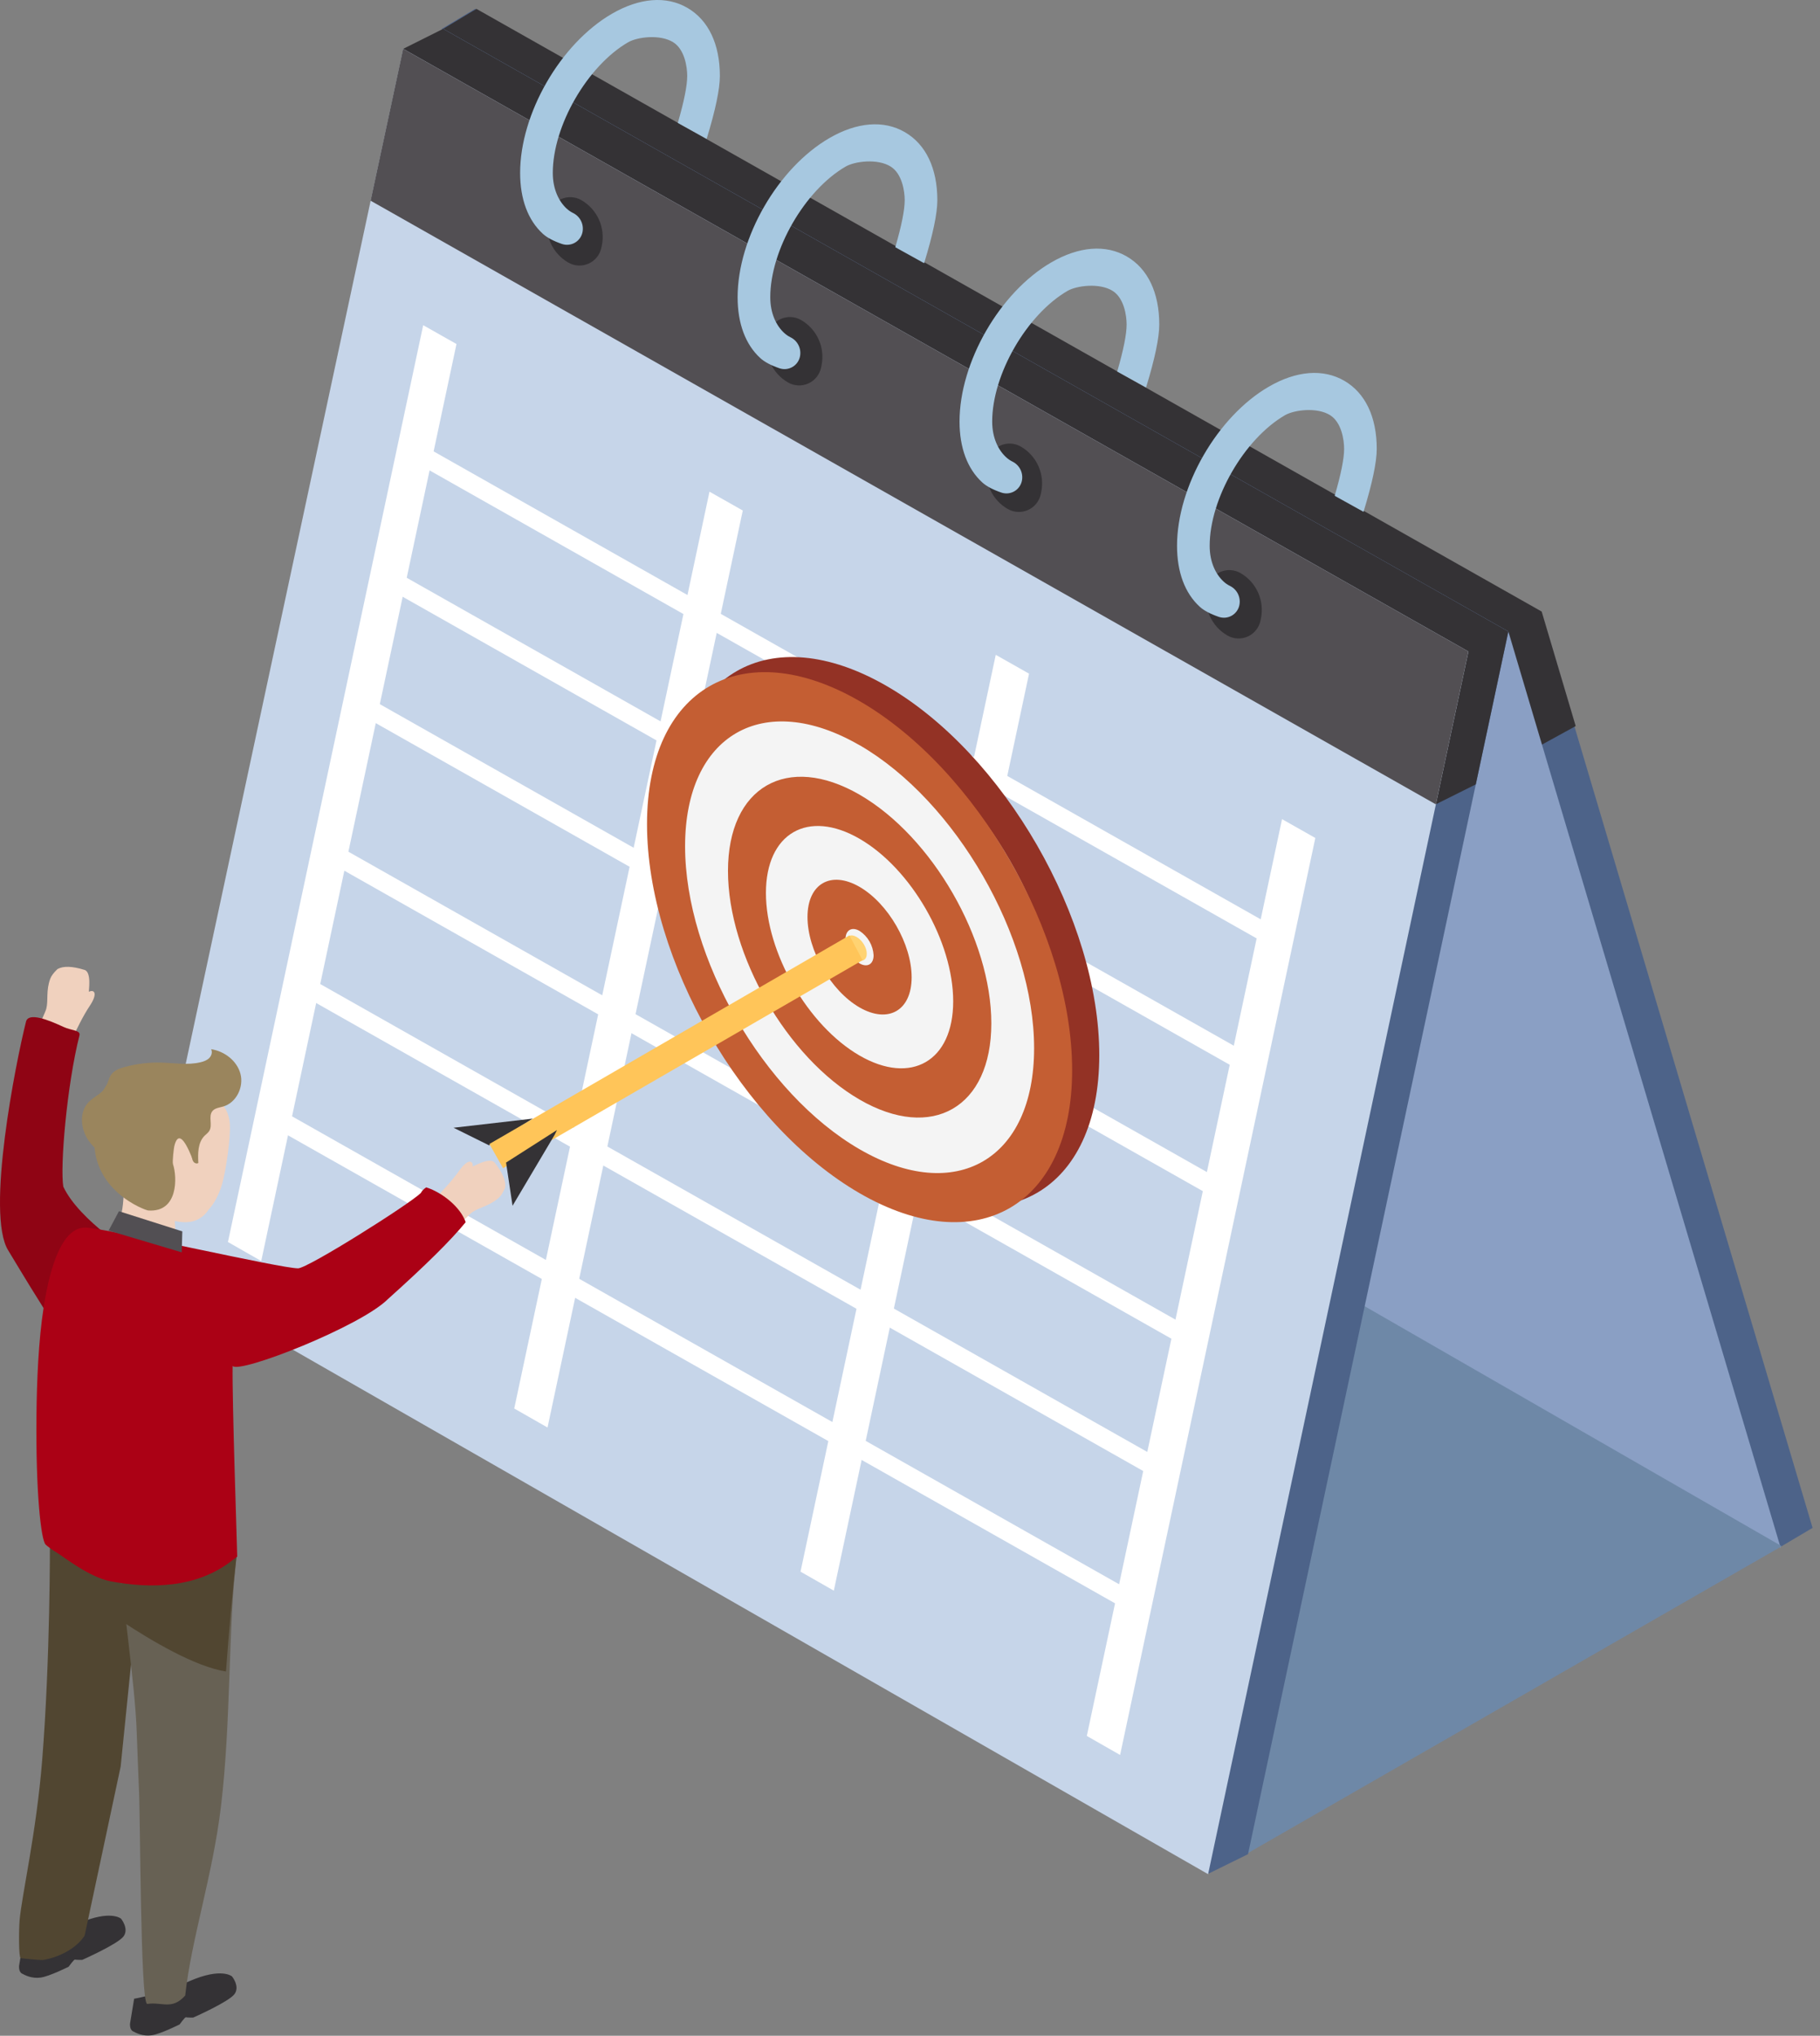 <?xml version="1.0" encoding="UTF-8"?>
<svg xmlns="http://www.w3.org/2000/svg" width="93" height="104" viewBox="0 0 93 104" fill="none">
  <rect x="0" y="0" width="93" height="104" fill="#808080" stroke="none"/>
  <path fill-rule="evenodd" clip-rule="evenodd" d="M92.621 78.053L90.954 79.04L78.707 38.046L38.189 46.869L22.574 1.474L24.275 0.454L78.707 31.242L80.447 37.093L92.621 78.053Z" fill="#4D6389"></path>
  <path fill-rule="evenodd" clip-rule="evenodd" d="M78.778 38.046L38.26 46.869L22.645 1.474L24.346 0.454L78.778 31.242L80.517 37.093L78.778 38.046Z" fill="#343235"></path>
  <path fill-rule="evenodd" clip-rule="evenodd" d="M90.991 79.074L36.559 47.89L22.645 1.474L77.076 32.262L90.991 79.074Z" fill="#8A9FC4"></path>
  <path fill-rule="evenodd" clip-rule="evenodd" d="M9.887 63.762L9.897 63.756L37.242 48.041L91.047 78.99L77.388 86.84L63.729 94.689L9.887 63.762Z" fill="#6E88A7"></path>
  <path fill-rule="evenodd" clip-rule="evenodd" d="M63.772 94.723L61.765 95.71L9.34 63.539L22.642 1.474L77.074 32.262L63.772 94.723Z" fill="#4D6389"></path>
  <path fill-rule="evenodd" clip-rule="evenodd" d="M20.98 9.232L20.602 2.495L22.643 1.474L77.075 32.262L75.412 40.07L73.333 41.107L20.98 9.232Z" fill="#343235"></path>
  <path fill-rule="evenodd" clip-rule="evenodd" d="M61.733 95.744L7.301 64.56L20.603 2.495L75.035 33.283L61.733 95.744Z" fill="#C6D5E9"></path>
  <path fill-rule="evenodd" clip-rule="evenodd" d="M21.078 23.537L21.286 22.567L48.502 37.961L62.11 45.658L65.512 47.582L65.304 48.557L61.902 46.632L48.294 38.934L21.078 23.537ZM18.356 36.464L18.564 35.495L45.78 50.889L59.388 58.585L62.79 60.51L62.582 61.484L59.18 59.56L45.572 51.861L18.356 36.464ZM19.717 30L19.925 29.031L47.141 44.425L60.749 52.122L64.151 54.046L63.943 55.021L60.541 53.096L46.933 45.398L19.717 30ZM15.294 50.753L15.502 49.783L42.718 65.177L56.326 72.874L59.728 74.798L59.52 75.773L56.118 73.848L42.51 66.15L15.294 50.753ZM13.934 57.557L14.142 56.587L41.358 71.981L54.965 79.678L58.367 81.602L58.16 82.577L54.758 80.652L41.15 72.954L13.934 57.557ZM16.655 43.949L16.863 42.979L44.079 58.373L57.687 66.07L61.089 67.994L60.881 68.969L57.479 67.044L43.871 59.346L16.655 43.949Z" fill="white"></path>
  <path fill-rule="evenodd" clip-rule="evenodd" d="M55.535 88.683L58.86 73.071L65.511 41.847L67.212 42.809L60.561 74.039L57.236 89.654L55.535 88.683ZM26.277 71.955L29.603 56.342L36.254 25.118L37.955 26.08L31.304 57.311L27.978 72.926L26.277 71.955ZM11.648 63.45L14.974 47.837L21.625 16.613L23.326 17.575L16.675 48.806L13.349 64.421L11.648 63.45ZM40.906 80.29L44.231 64.677L50.882 33.453L52.583 34.415L45.932 65.645L42.607 81.261L40.906 80.29Z" fill="white"></path>
  <path fill-rule="evenodd" clip-rule="evenodd" d="M18.938 10.253L20.6 2.495L75.032 33.283L73.37 41.091L18.938 10.253Z" fill="#524F53"></path>
  <path fill-rule="evenodd" clip-rule="evenodd" d="M29.707 10.225C30.105 10.453 30.42 10.802 30.607 11.22C30.794 11.639 30.845 12.106 30.751 12.554L30.729 12.657C30.692 12.834 30.614 13 30.5 13.14C30.387 13.281 30.242 13.393 30.077 13.467C29.912 13.54 29.732 13.574 29.552 13.565C29.371 13.556 29.196 13.504 29.039 13.414C28.642 13.185 28.326 12.837 28.139 12.418C27.952 11.999 27.901 11.532 27.995 11.083L28.017 10.982C28.054 10.805 28.133 10.639 28.246 10.499C28.359 10.358 28.504 10.246 28.669 10.172C28.834 10.098 29.014 10.065 29.195 10.074C29.375 10.083 29.551 10.134 29.707 10.225ZM40.934 16.348C41.331 16.577 41.646 16.925 41.834 17.344C42.021 17.762 42.071 18.229 41.977 18.678L41.956 18.781C41.919 18.958 41.84 19.123 41.727 19.264C41.614 19.404 41.468 19.516 41.304 19.59C41.139 19.664 40.959 19.698 40.778 19.689C40.598 19.68 40.422 19.628 40.266 19.538C39.868 19.309 39.553 18.96 39.366 18.542C39.178 18.123 39.128 17.656 39.222 17.207L39.244 17.105C39.281 16.928 39.359 16.763 39.472 16.622C39.586 16.482 39.731 16.37 39.896 16.296C40.061 16.222 40.241 16.188 40.421 16.197C40.602 16.206 40.777 16.258 40.934 16.348ZM52.16 22.812C52.558 23.041 52.873 23.389 53.06 23.808C53.248 24.226 53.298 24.693 53.204 25.142L53.182 25.245C53.145 25.421 53.067 25.587 52.953 25.728C52.84 25.868 52.695 25.98 52.53 26.054C52.365 26.128 52.185 26.162 52.005 26.152C51.825 26.143 51.649 26.091 51.492 26.001C51.095 25.773 50.78 25.424 50.592 25.005C50.405 24.587 50.355 24.12 50.449 23.671L50.47 23.569C50.507 23.392 50.586 23.227 50.699 23.086C50.812 22.945 50.958 22.834 51.122 22.76C51.287 22.686 51.467 22.652 51.648 22.661C51.828 22.67 52.004 22.722 52.16 22.812ZM63.387 29.276C63.785 29.504 64.1 29.853 64.287 30.271C64.474 30.69 64.525 31.157 64.431 31.606L64.409 31.708C64.372 31.885 64.293 32.051 64.18 32.191C64.067 32.332 63.922 32.444 63.757 32.518C63.592 32.592 63.412 32.625 63.231 32.616C63.051 32.607 62.875 32.555 62.719 32.465C62.321 32.236 62.006 31.888 61.819 31.469C61.632 31.051 61.581 30.584 61.675 30.135L61.697 30.033C61.734 29.856 61.812 29.691 61.926 29.55C62.039 29.409 62.184 29.297 62.349 29.223C62.514 29.15 62.694 29.116 62.874 29.125C63.055 29.134 63.23 29.186 63.387 29.276Z" fill="#343235"></path>
  <path d="M35.126 0.402C34.05 -0.224 32.678 -0.116 31.265 0.705C28.637 2.23 26.578 5.801 26.578 8.833C26.578 10.173 26.979 11.248 27.737 11.942C27.951 12.139 28.277 12.312 28.714 12.463C28.822 12.5 28.938 12.513 29.052 12.502C29.166 12.492 29.276 12.457 29.375 12.4C29.475 12.343 29.561 12.265 29.628 12.172C29.695 12.08 29.742 11.974 29.765 11.861C29.804 11.668 29.778 11.466 29.691 11.288C29.603 11.111 29.459 10.967 29.281 10.88C29.164 10.823 29.056 10.748 28.959 10.66C28.564 10.297 28.247 9.677 28.247 8.833C28.247 6.427 30.011 3.37 32.099 2.158C32.56 1.89 33.727 1.737 34.4 2.158C34.986 2.525 35.116 3.421 35.116 3.878C35.116 4.375 34.956 5.176 34.636 6.279L36.109 7.095C36.559 5.626 36.784 4.553 36.784 3.878C36.784 2.257 36.203 1.028 35.126 0.402ZM46.239 6.752C45.163 6.126 43.791 6.235 42.378 7.056C39.75 8.581 37.691 12.151 37.691 15.184C37.691 16.524 38.092 17.599 38.85 18.293C39.065 18.49 39.39 18.663 39.827 18.813C39.936 18.85 40.051 18.864 40.165 18.853C40.279 18.842 40.389 18.807 40.489 18.75C40.588 18.693 40.674 18.616 40.741 18.523C40.808 18.43 40.855 18.324 40.878 18.212C40.917 18.018 40.892 17.816 40.804 17.639C40.717 17.461 40.572 17.317 40.395 17.231C40.277 17.173 40.169 17.099 40.073 17.01C39.677 16.648 39.36 16.027 39.36 15.184C39.36 12.777 41.124 9.72 43.212 8.509C43.673 8.24 44.84 8.087 45.513 8.509C46.099 8.876 46.229 9.771 46.229 10.229C46.229 10.726 46.069 11.526 45.749 12.63L47.222 13.446C47.672 11.976 47.897 10.904 47.897 10.229C47.897 8.607 47.317 7.378 46.239 6.752ZM57.58 13.103C56.503 12.477 55.131 12.585 53.718 13.406C51.09 14.931 49.031 18.502 49.031 21.534C49.031 22.874 49.432 23.949 50.19 24.643C50.404 24.84 50.73 25.013 51.167 25.163C51.276 25.2 51.391 25.214 51.505 25.203C51.619 25.192 51.729 25.157 51.829 25.1C51.928 25.044 52.014 24.966 52.081 24.873C52.148 24.78 52.195 24.674 52.218 24.562C52.258 24.368 52.231 24.167 52.144 23.989C52.056 23.811 51.913 23.668 51.735 23.581C51.617 23.523 51.509 23.449 51.413 23.36C51.017 22.998 50.7 22.378 50.7 21.534C50.7 19.127 52.464 16.07 54.552 14.859C55.013 14.591 56.18 14.438 56.853 14.859C57.439 15.226 57.569 16.122 57.569 16.579C57.569 17.076 57.409 17.877 57.089 18.98L58.562 19.796C59.012 18.327 59.237 17.254 59.237 16.579C59.237 14.958 58.657 13.729 57.58 13.103ZM68.693 19.453C67.616 18.827 66.244 18.935 64.831 19.756C62.203 21.282 60.145 24.852 60.145 27.884C60.145 29.225 60.545 30.3 61.303 30.994C61.518 31.191 61.844 31.363 62.281 31.514C62.389 31.551 62.504 31.564 62.618 31.554C62.732 31.543 62.842 31.508 62.942 31.451C63.041 31.394 63.127 31.317 63.194 31.224C63.262 31.131 63.308 31.025 63.331 30.913C63.371 30.719 63.345 30.517 63.257 30.339C63.17 30.162 63.026 30.018 62.848 29.931C62.73 29.874 62.622 29.8 62.526 29.711C62.131 29.348 61.813 28.728 61.813 27.884C61.813 25.478 63.577 22.421 65.665 21.209C66.127 20.941 67.294 20.788 67.966 21.209C68.553 21.577 68.683 22.472 68.683 22.93C68.683 23.427 68.523 24.227 68.202 25.33L69.675 26.147C70.125 24.677 70.35 23.605 70.35 22.93C70.35 21.308 69.77 20.079 68.693 19.453Z" fill="#A7C8E0"></path>
  <path fill-rule="evenodd" clip-rule="evenodd" d="M45.31 60.184C39.321 56.719 34.449 48.261 34.449 41.33C34.449 34.4 39.321 31.586 45.31 35.047C51.3 38.507 56.172 46.969 56.172 53.901C56.172 60.832 51.299 63.649 45.31 60.184ZM45.31 37.3C40.393 34.455 36.392 36.77 36.392 42.46C36.392 48.15 40.393 55.093 45.31 57.938C50.228 60.783 54.227 58.47 54.227 52.78C54.227 47.09 50.228 40.14 45.31 37.295L45.31 37.3Z" fill="#933225"></path>
  <path fill-rule="evenodd" clip-rule="evenodd" d="M50.898 44.335C54.769 51.031 54.779 58.267 50.922 60.497C47.065 62.727 40.8 59.106 36.93 52.409C33.059 45.713 33.048 38.477 36.906 36.247C40.762 34.018 47.027 37.639 50.898 44.335Z" fill="#F4F4F4"></path>
  <path fill-rule="evenodd" clip-rule="evenodd" d="M43.924 60.956C37.937 57.49 33.062 49.033 33.062 42.101C33.062 35.169 37.935 32.357 43.924 35.817C49.912 39.278 54.785 47.741 54.785 54.671C54.785 61.602 49.913 64.417 43.924 60.956ZM43.924 38.072C39.008 35.227 35.007 37.541 35.007 43.231C35.007 48.921 39.008 55.866 43.924 58.711C48.84 61.556 52.842 59.241 52.842 53.551C52.842 47.861 48.838 40.913 43.924 38.068L43.924 38.072Z" fill="#C45E33"></path>
  <path fill-rule="evenodd" clip-rule="evenodd" d="M43.922 56.172C40.213 54.026 37.199 48.786 37.199 44.493C37.199 40.199 40.218 38.453 43.927 40.599C47.636 42.746 50.656 47.981 50.656 52.279C50.656 56.577 47.633 58.321 43.922 56.173L43.922 56.172ZM43.922 42.849C41.284 41.323 39.138 42.565 39.138 45.618C39.138 48.671 41.284 52.397 43.922 53.924C46.561 55.45 48.707 54.208 48.707 51.154C48.707 48.101 46.561 44.376 43.922 42.849Z" fill="#C45E33"></path>
  <path fill-rule="evenodd" clip-rule="evenodd" d="M43.922 51.466C42.449 50.617 41.262 48.544 41.262 46.846C41.262 45.148 42.455 44.458 43.922 45.306C45.389 46.155 46.584 48.228 46.584 49.926C46.584 51.624 45.391 52.31 43.922 51.466ZM43.922 47.557C43.528 47.328 43.205 47.514 43.205 47.971C43.219 48.22 43.291 48.463 43.415 48.679C43.54 48.895 43.714 49.079 43.922 49.216C44.319 49.445 44.64 49.259 44.64 48.801C44.626 48.552 44.554 48.309 44.43 48.093C44.305 47.877 44.131 47.693 43.922 47.556L43.922 47.557Z" fill="#C45E33"></path>
  <path fill-rule="evenodd" clip-rule="evenodd" d="M24.986 58.509L23.176 57.612L27.226 57.146L25.35 58.314L24.986 58.509Z" fill="#343235"></path>
  <path fill-rule="evenodd" clip-rule="evenodd" d="M44.134 48.229C44.344 48.567 44.345 48.933 44.135 49.046C43.925 49.159 43.584 48.976 43.373 48.638C43.163 48.299 43.162 47.933 43.372 47.82C43.582 47.707 43.923 47.89 44.134 48.229L44.134 48.229Z" fill="#FFD372"></path>
  <path fill-rule="evenodd" clip-rule="evenodd" d="M25.707 59.678L44.075 49.053L43.404 47.787L25.008 58.441L25.707 59.678L25.707 59.678Z" fill="#FFC559"></path>
  <path fill-rule="evenodd" clip-rule="evenodd" d="M26.191 61.598L25.859 59.391L28.461 57.729L28.347 57.964L26.191 61.598Z" fill="#343235"></path>
  <path fill-rule="evenodd" clip-rule="evenodd" d="M1.183 99.158L0.975 100.425C0.975 100.425 0.943 100.725 1.119 100.82C1.295 100.915 1.632 101.089 2.081 101.026C2.53 100.963 3.508 100.472 3.508 100.472C3.508 100.472 3.781 100.092 3.829 100.108C3.877 100.124 4.197 100.124 4.197 100.124C4.197 100.124 6.025 99.317 6.314 98.921C6.603 98.525 6.186 98.019 6.186 98.019C6.186 98.019 5.657 97.544 4.021 98.257C2.386 98.969 1.184 99.159 1.184 99.159L1.183 99.158ZM6.645 103.373C6.645 103.373 6.613 103.673 6.789 103.768C6.966 103.863 7.302 104.038 7.752 103.974C8.2 103.911 9.178 103.42 9.178 103.42C9.178 103.42 9.45 103.041 9.499 103.056C9.547 103.072 9.868 103.072 9.868 103.072C9.868 103.072 11.696 102.265 11.984 101.869C12.273 101.474 11.856 100.968 11.856 100.968C11.856 100.968 11.327 100.493 9.691 101.205C8.056 101.917 6.854 102.107 6.854 102.107L6.645 103.373Z" fill="#343235"></path>
  <path fill-rule="evenodd" clip-rule="evenodd" d="M6.165 80.328C6.086 80.302 6.003 80.275 5.929 80.248C5.722 80.176 5.517 80.096 5.316 80.009C5.08 79.911 4.865 79.804 4.664 79.706C4.415 79.578 2.738 78.928 2.55 78.813C2.55 78.813 2.572 84.696 2.155 89.922C1.86 93.611 1.116 96.81 1.002 98.09C0.958 98.641 0.954 99.977 1.054 100.035C1.116 100.043 1.864 100.128 2.171 100.132L2.183 100.132C2.962 100.004 3.868 99.577 4.318 98.894L4.354 98.747L6.166 90.242L6.869 83.306C6.86 83.191 6.164 81.593 6.164 80.328" fill="#514631"></path>
  <path fill-rule="evenodd" clip-rule="evenodd" d="M9.253 80.532C8.49 80.6 7.741 80.528 7.049 80.377C6.759 80.313 6.473 80.236 6.191 80.145C6.191 81.415 6.902 85.969 6.987 88.498C6.992 88.618 7.086 91.178 7.095 91.294C7.175 92.467 7.164 102.427 7.526 102.373C8.28 102.257 8.786 102.705 9.464 101.943C9.764 99.112 10.873 95.804 11.294 92.262C11.813 87.899 11.652 83.247 12.088 79.494C11.178 80.145 10.205 80.448 9.253 80.532Z" fill="#676154"></path>
  <path fill-rule="evenodd" clip-rule="evenodd" d="M9.253 80.538C10.205 80.453 11.178 80.148 12.088 79.494C11.878 81.311 11.704 83.313 11.547 85.39C9.986 85.152 7.734 83.819 6.251 82.84C6.216 81.612 6.191 80.601 6.191 80.148C6.464 80.237 6.75 80.314 7.049 80.381C7.741 80.534 8.49 80.606 9.253 80.538Z" fill="#514631"></path>
  <path fill-rule="evenodd" clip-rule="evenodd" d="M8.01 61.794L6.94 60.662C6.894 60.613 6.834 60.579 6.769 60.563C6.704 60.547 6.635 60.55 6.571 60.573C6.508 60.595 6.452 60.635 6.411 60.688C6.37 60.741 6.344 60.805 6.339 60.872L6.282 61.517C6.259 61.781 6.175 62.183 6.031 62.723C6.007 62.815 6.021 62.913 6.07 62.995C6.56 63.798 7.101 64.214 7.694 64.242C8.285 64.27 8.712 64.012 8.976 63.47C9.005 63.411 9.016 63.344 9.009 63.279C8.951 62.773 8.928 62.46 8.938 62.341C8.949 62.22 8.686 62.068 8.15 61.884C8.097 61.865 8.049 61.834 8.01 61.794ZM4.545 50.665C4.514 50.68 4.703 49.667 4.318 49.548C3.693 49.354 3.232 49.341 2.938 49.506C2.746 49.687 2.624 49.851 2.569 49.996C2.341 50.611 2.476 51.095 2.366 51.529C2.321 51.71 2.06 52.184 1.893 52.786C1.271 55.037 0.517 58.536 0.586 59.01C0.616 59.21 0.726 59.223 1.21 59.368C1.389 59.421 1.852 59.321 2.599 59.068C2.76 58.16 2.894 57.282 3 56.434C3.106 55.586 3.271 54.604 3.494 53.489C3.922 52.536 4.283 51.84 4.577 51.401C5.018 50.743 4.818 50.533 4.545 50.665Z" fill="#F0D1BE"></path>
  <path fill-rule="evenodd" clip-rule="evenodd" d="M6.982 64.123C6.941 64.159 4.061 62.381 3.236 60.623C3.063 59.617 3.412 55.464 4.061 52.889C4.127 52.626 3.644 52.648 3.236 52.458C2.466 52.1 1.453 51.697 1.329 52.193C0.816 54.225 -0.744 62.037 0.424 63.885C0.747 64.396 3.502 69.121 4.061 69.23C4.104 69.238 7.567 63.611 6.982 64.123Z" fill="#8F0414"></path>
  <path fill-rule="evenodd" clip-rule="evenodd" d="M24.155 59.585C24.152 59.62 25.03 59.08 25.279 59.396C25.684 59.911 25.862 60.336 25.812 60.67C25.712 60.914 25.604 61.087 25.487 61.19C24.995 61.624 24.495 61.671 24.128 61.929C23.976 62.036 23.627 62.45 23.125 62.821C21.247 64.208 18.25 66.166 17.783 66.271C17.585 66.315 17.534 66.218 17.225 65.817C17.112 65.67 17.039 65.201 17.008 64.413C17.768 63.954 18.54 63.515 19.323 63.095C20.077 62.692 20.934 62.187 21.895 61.578C22.632 60.837 23.152 60.251 23.456 59.819C23.912 59.171 24.18 59.283 24.155 59.584L24.155 59.585Z" fill="#F0D1BE"></path>
  <path fill-rule="evenodd" clip-rule="evenodd" d="M23.796 62.435C23.517 61.657 22.655 60.999 21.978 60.729C21.907 60.703 21.84 60.68 21.778 60.658C21.648 60.744 21.557 60.84 21.506 60.945C20.881 61.546 15.725 64.794 15.231 64.794C14.328 64.794 6.078 62.889 4.473 62.717C3.236 62.583 2.578 64.559 2.231 66.781C1.963 68.506 1.882 70.547 1.863 72.295C1.822 76.254 2.098 78.673 2.33 78.905C2.406 78.981 2.623 79.15 2.951 79.35C3.259 79.538 4.58 80.583 5.66 80.785C7.689 81.164 10.064 81.148 11.887 79.697C11.963 79.638 12.047 79.586 12.122 79.524C12.122 79.235 11.856 71.57 11.887 69.781C12.227 70.199 18.436 67.759 19.823 66.365C21.739 64.649 23.063 63.339 23.796 62.435Z" fill="#AB0115"></path>
  <path fill-rule="evenodd" clip-rule="evenodd" d="M11.745 57.438C11.633 55.817 10.017 55.686 8.881 55.766C8.085 55.823 8.123 56.426 8.201 57.551C8.254 58.32 8.25 58.227 8.18 58.054L8.168 58.024C8.132 57.94 8.081 57.847 8.016 57.828C7.803 57.767 7.39 57.792 7.528 58.521C7.646 59.148 8.275 59.489 8.512 59.764C7.977 59.632 7.395 59.257 6.856 58.853L6.737 58.763L6.619 58.673C5.666 57.933 4.898 57.208 4.857 57.794C4.714 59.841 7.513 62.306 9.314 62.432C9.958 62.477 10.387 62.217 10.679 61.771C10.943 61.487 11.182 61.051 11.35 60.485C11.542 59.839 11.791 58.104 11.745 57.438L11.745 57.438Z" fill="#F0D1BE"></path>
  <path fill-rule="evenodd" clip-rule="evenodd" d="M9.191 54.461C9.86 54.52 10.552 54.576 11.068 54.928C12.167 55.182 10.509 56.18 10.162 56.33C10.519 56.228 10.24 59.246 9.82 59.163C9.378 58.061 9.073 57.86 8.905 58.56C8.89 58.611 8.796 59.341 8.841 59.477C9.06 60.139 9.109 61.946 7.576 61.839C7.415 61.828 4.541 60.785 4.842 57.902C5.048 55.934 5.048 54.092 9.191 54.461Z" fill="#9A855D"></path>
  <path fill-rule="evenodd" clip-rule="evenodd" d="M6.078 61.876L9.316 62.906L9.286 63.977L5.551 62.866L6.078 61.876Z" fill="#524F53"></path>
  <path fill-rule="evenodd" clip-rule="evenodd" d="M9.801 59.083C9.814 59.176 9.829 59.274 9.886 59.349C9.943 59.424 10.057 59.465 10.134 59.412C10.109 58.922 10.106 58.368 10.454 58.021C10.535 57.939 10.635 57.872 10.695 57.773C10.877 57.474 10.631 57.028 10.856 56.759C10.986 56.602 11.215 56.584 11.41 56.526C12.077 56.332 12.462 55.537 12.289 54.866C12.116 54.196 11.474 53.702 10.787 53.599C10.864 53.744 10.81 53.931 10.695 54.048C10.58 54.166 10.417 54.225 10.257 54.264C9.597 54.425 8.905 54.302 8.225 54.285C7.601 54.269 6.976 54.344 6.374 54.508C6.114 54.578 5.842 54.678 5.684 54.895C5.547 55.084 5.52 55.332 5.402 55.534C5.204 55.876 4.788 56.025 4.517 56.313C4.033 56.827 4.122 57.687 4.525 58.266C4.929 58.845 5.568 59.209 6.186 59.553C6.386 59.664 6.635 59.775 6.831 59.657C6.93 59.597 6.989 59.491 7.044 59.389C7.239 59.026 7.434 58.661 7.629 58.298C7.735 58.098 7.845 57.896 8.007 57.738C8.169 57.58 8.395 57.47 8.62 57.501C8.782 57.524 8.925 57.615 9.061 57.706C9.254 57.834 9.497 58.124 9.686 58.257L9.801 59.083L9.801 59.083Z" fill="#9A855D"></path>
</svg>
